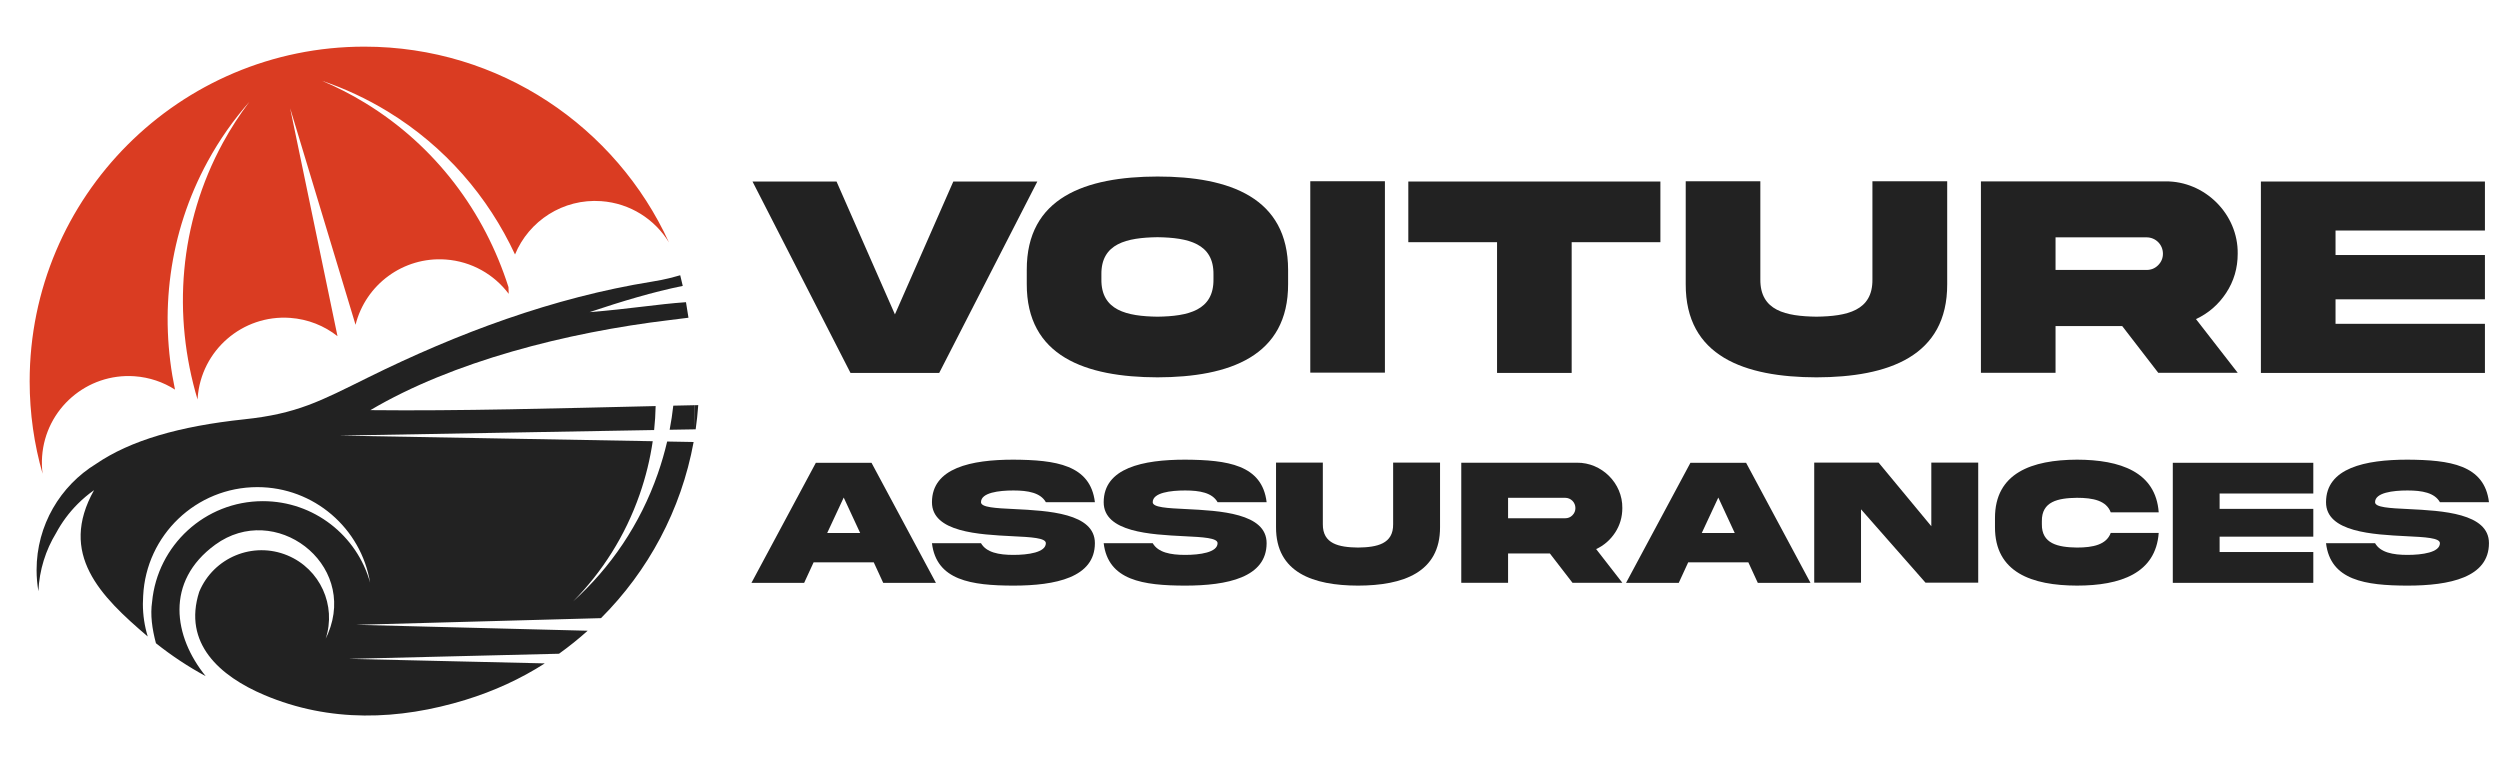 <?xml version="1.0" encoding="utf-8"?>
<!-- Generator: Adobe Illustrator 16.0.0, SVG Export Plug-In . SVG Version: 6.00 Build 0)  -->
<!DOCTYPE svg PUBLIC "-//W3C//DTD SVG 1.1//EN" "http://www.w3.org/Graphics/SVG/1.1/DTD/svg11.dtd">
<svg version="1.1" id="Calque_1" xmlns="http://www.w3.org/2000/svg" xmlns:xlink="http://www.w3.org/1999/xlink" x="0px" y="0px"
	 width="226.334px" height="69px" viewBox="0 0 226.334 69" enable-background="new 0 0 226.334 69" xml:space="preserve">
<g>
	<g>
		<path fill="#222222" d="M81.021,28.463l5.286-12.029h7.607L85.03,33.762h-8.032l-8.871-17.328h7.607L81.021,28.463z"/>
		<path fill="#222222" d="M116.617,24.44v1.264c0.025,6.55-5.313,8.444-11.823,8.458c-6.524-0.014-11.862-1.908-11.837-8.458V24.44
			c-0.025-6.563,5.313-8.445,11.837-8.458C111.317,15.982,116.617,17.891,116.617,24.44z M109.86,24.854
			c0.039-2.824-2.308-3.34-5.066-3.379c-2.772,0.039-5.119,0.555-5.081,3.379v0.425c-0.038,2.837,2.309,3.353,5.081,3.392
			c2.759-0.039,5.105-0.555,5.066-3.392V24.854z"/>
		<path fill="#222222" d="M125.381,16.408v17.328h-6.756V16.408H125.381z"/>
		<path fill="#222222" d="M135.533,33.762V21.926H127.5v-5.492h22.822v5.492h-8.033v11.836H135.533z"/>
		<path fill="#222222" d="M169.517,16.408h6.77v9.309c0.025,6.551-5.338,8.432-11.836,8.445c-6.499-0.014-11.862-1.895-11.837-8.445
			v-9.309h6.756v8.884c-0.025,2.849,2.309,3.339,5.081,3.378c2.759-0.039,5.105-0.529,5.066-3.378V16.408z"/>
		<path fill="#222222" d="M196.037,16.421c3.571-0.039,6.602,2.965,6.55,6.55c0,1.302-0.348,2.488-1.044,3.546
			c-0.684,1.044-1.599,1.844-2.733,2.372l3.777,4.861h-7.194l-3.262-4.229h-6.035v4.229h-6.756V16.421H196.037z M186.096,21.488
			v2.952h8.239c0.413,0,0.761-0.142,1.045-0.426c0.296-0.296,0.438-0.645,0.438-1.044c0-0.825-0.658-1.482-1.483-1.482H186.096z"/>
		<path fill="#222222" d="M204.687,16.434h20.282v4.436h-13.525v2.218h13.525v4.01h-13.525v2.218h13.525v4.447h-20.282V16.434z"/>
	</g>
	<g>
		<path fill="#222222" d="M73.862,41.898H78.9l5.831,10.869H79.96l-0.857-1.859H73.66l-0.857,1.859h-4.771L73.862,41.898z
			 M74.889,48.254h2.984l-1.488-3.209L74.889,48.254z"/>
		<path fill="#222222" d="M91.837,46.088c3.033,0.152,7.295,0.363,7.287,3.088c0,3.105-3.559,3.842-7.376,3.842
			c-3.809-0.008-6.971-0.469-7.375-3.842h4.439c0.485,0.842,1.609,1.061,2.936,1.061c1.318,0,2.936-0.219,2.936-1.061
			c0-0.477-1.318-0.549-3.024-0.631c-3.032-0.152-7.295-0.363-7.286-3.08c0-3.105,3.558-3.85,7.375-3.85
			c3.81,0.023,6.972,0.453,7.376,3.85h-4.44c-0.485-0.857-1.609-1.061-2.936-1.061c-1.318,0-2.936,0.195-2.936,1.061
			C88.813,45.941,90.131,46.006,91.837,46.088z"/>
		<path fill="#222222" d="M107.384,46.088c3.033,0.152,7.295,0.363,7.287,3.088c0,3.105-3.559,3.842-7.376,3.842
			c-3.809-0.008-6.971-0.469-7.375-3.842h4.439c0.485,0.842,1.609,1.061,2.936,1.061c1.318,0,2.936-0.219,2.936-1.061
			c0-0.477-1.318-0.549-3.024-0.631c-3.032-0.152-7.295-0.363-7.286-3.08c0-3.105,3.558-3.85,7.375-3.85
			c3.81,0.023,6.972,0.453,7.376,3.85h-4.44c-0.485-0.857-1.609-1.061-2.936-1.061c-1.318,0-2.936,0.195-2.936,1.061
			C104.359,45.941,105.678,46.006,107.384,46.088z"/>
		<path fill="#222222" d="M126.126,41.883h4.246v5.838c0.017,4.109-3.348,5.289-7.424,5.297c-4.076-0.008-7.44-1.188-7.424-5.297
			v-5.838h4.237v5.572c-0.017,1.787,1.447,2.094,3.187,2.117c1.73-0.023,3.202-0.33,3.178-2.117V41.883z"/>
		<path fill="#222222" d="M142.767,41.891c2.24-0.025,4.141,1.859,4.108,4.107c0,0.816-0.219,1.561-0.655,2.225
			c-0.429,0.654-1.003,1.156-1.715,1.488l2.37,3.049h-4.513l-2.046-2.652h-3.785v2.652h-4.237V41.891H142.767z M136.531,45.068
			v1.852h5.168c0.259,0,0.477-0.088,0.654-0.266c0.187-0.188,0.275-0.404,0.275-0.656c0-0.518-0.412-0.93-0.93-0.93H136.531z"/>
		<path fill="#222222" d="M153.041,41.898h5.039l5.83,10.869h-4.771l-0.856-1.859h-5.443l-0.856,1.859h-4.771L153.041,41.898z
			 M154.068,48.254h2.984l-1.488-3.209L154.068,48.254z"/>
		<path fill="#222222" d="M174.849,41.883h4.246v10.869h-4.771l-5.839-6.641v6.641h-4.237V41.883h5.83l4.771,5.758V41.883z"/>
		<path fill="#222222" d="M195.436,48.246c-0.267,3.672-3.485,4.771-7.399,4.771c-4.076-0.008-7.44-1.188-7.424-5.305V46.92
			c-0.017-4.107,3.348-5.289,7.424-5.305c3.914,0.008,7.133,1.107,7.399,4.771h-4.343c-0.396-1.068-1.602-1.318-3.057-1.318
			c-1.73,0.023-3.203,0.332-3.179,2.119v0.268c-0.024,1.77,1.448,2.094,3.179,2.117c1.455,0,2.669-0.258,3.057-1.326H195.436z"/>
		<path fill="#222222" d="M196.711,41.898h12.721v2.781h-8.483v1.391h8.483v2.516h-8.483v1.391h8.483v2.791h-12.721V41.898z"/>
		<path fill="#222222" d="M218.047,46.088c3.033,0.152,7.295,0.363,7.287,3.088c0,3.105-3.559,3.842-7.376,3.842
			c-3.809-0.008-6.971-0.469-7.375-3.842h4.439c0.485,0.842,1.609,1.061,2.936,1.061c1.318,0,2.936-0.219,2.936-1.061
			c0-0.477-1.318-0.549-3.024-0.631c-3.032-0.152-7.295-0.363-7.286-3.08c0-3.105,3.558-3.85,7.375-3.85
			c3.81,0.023,6.972,0.453,7.376,3.85h-4.44c-0.485-0.857-1.609-1.061-2.936-1.061c-1.318,0-2.936,0.195-2.936,1.061
			C215.022,45.941,216.341,46.006,218.047,46.088z"/>
	</g>
</g>
<g>
	<path fill="none" d="M62.105,27.358c-0.093-0.523-0.192-1.015-0.294-1.474c-2.707,0.551-5.461,1.379-8.438,2.373
		C56.889,27.984,59.547,27.532,62.105,27.358z"/>
	<path fill="none" d="M60.625,38.908c0.14-0.727,0.25-1.455,0.331-2.182c0.632-0.014,1.265-0.027,1.896-0.041
		c-0.011-3.154-0.217-5.774-0.521-7.921c-0.51,0.066-1.064,0.136-1.693,0.211c-9.349,1.118-19.677,3.76-27.105,8.156
		c8.051,0.087,17.002-0.166,25.826-0.369c-0.015,0.722-0.06,1.446-0.137,2.17l-28.518,0.503l28.391,0.509
		c-0.236,1.615-0.628,3.23-1.186,4.827c-1.31,3.756-3.397,7.017-6.017,9.67c3.376-3.047,6.058-6.961,7.663-11.559
		c0.338-0.967,0.618-1.939,0.845-2.914l2.396,0.043c0.015-0.389,0.025-0.765,0.033-1.141L60.625,38.908z"/>
	<path fill="#DA3C22" d="M3.812,41.326c0.308-4.317,4.059-7.569,8.375-7.262c1.348,0.097,2.591,0.528,3.656,1.208
		c-1.442-6.872-0.585-14.156,2.957-20.654c1.076-1.974,2.346-3.773,3.775-5.396c-0.876,1.157-1.677,2.39-2.392,3.7
		c-3.99,7.322-4.573,15.644-2.298,23.248c0.002-0.042,0.005-0.087,0.008-0.13c0.307-4.317,4.059-7.569,8.375-7.261
		c1.625,0.116,3.098,0.719,4.287,1.656L26.267,9.798l5.921,19.606c0.906-3.623,4.307-6.184,8.161-5.909
		c2.354,0.168,4.389,1.358,5.705,3.107c-0.014-0.202-0.021-0.405-0.02-0.61C43.875,19.212,39.46,13.228,33.06,9.32
		c-1.273-0.778-2.584-1.445-3.92-2.009c2.048,0.691,4.049,1.615,5.966,2.785c5.196,3.173,9.086,7.715,11.52,12.942
		c1.253-3.039,4.347-5.074,7.804-4.827c2.626,0.187,4.858,1.647,6.133,3.735C55.783,11.49,45.234,4.223,32.989,4.223
		c-16.734,0-30.304,13.57-30.304,30.304c0,2.899,0.409,5.705,1.17,8.36C3.792,42.379,3.774,41.856,3.812,41.326z"/>
	<path fill="#222222" d="M59.554,42.883c-1.604,4.598-4.286,8.512-7.663,11.559c2.619-2.653,4.707-5.914,6.017-9.67
		c0.558-1.597,0.95-3.212,1.186-4.827l-28.391-0.509l28.518-0.503c0.077-0.724,0.122-1.448,0.137-2.17
		c-8.824,0.203-17.775,0.456-25.826,0.369c7.428-4.396,17.757-7.039,27.105-8.156c0.628-0.075,1.183-0.146,1.693-0.211
		c-0.07-0.494-0.146-0.96-0.225-1.406c-2.558,0.174-5.216,0.626-8.731,0.899c2.977-0.994,5.731-1.821,8.438-2.373
		c-0.075-0.337-0.151-0.662-0.229-0.965c-0.61,0.167-1.24,0.367-2.542,0.576c-8.958,1.441-17.602,4.667-25.708,8.675
		c-4.367,2.159-6.434,3.287-11.223,3.792c-5.868,0.623-10.292,1.903-13.414,4.034c-3.229,1.98-5.384,5.542-5.384,9.607
		c0,0.655,0.057,1.297,0.164,1.921c0.085-1.928,0.662-3.727,1.607-5.276c0.508-0.946,1.16-1.833,1.958-2.632
		c0.463-0.462,0.957-0.877,1.474-1.241c-3.24,5.781,0.554,9.586,4.86,13.248c-0.287-0.935-0.44-1.928-0.44-2.955
		c0-0.244,0.01-0.489,0.026-0.729c0.266-5.479,4.792-9.839,10.337-9.839c5.133,0,9.394,3.738,10.207,8.642
		c-1.182-4.25-5.08-7.371-9.707-7.371c-5.239,0-9.543,4-10.028,9.111c-0.176,1.179-0.001,2.442,0.347,3.752
		c1.405,1.12,2.912,2.118,4.503,2.978c-2.896-3.565-3.714-8.559,0.866-11.9c5.383-3.926,12.875,1.652,10.215,8.039
		c-0.066,0.159-0.138,0.315-0.215,0.466c0.983-3.001-0.497-6.301-3.461-7.535c-3.115-1.295-6.692,0.179-7.989,3.294
		c-1.498,4.664,1.854,7.634,5.889,9.344c5.916,2.509,12.17,2.301,18.23,0.436c2.553-0.785,4.958-1.882,7.168-3.298l-17.762-0.41
		l19.048-0.464c0.903-0.648,1.77-1.343,2.595-2.083l-20.968-0.535l22.174-0.604c4.26-4.258,7.257-9.776,8.385-15.947l-2.396-0.043
		C60.172,40.943,59.892,41.916,59.554,42.883z"/>
	<path fill="#222222" d="M60.625,38.908l2.204-0.037c0.019-0.758,0.024-1.483,0.022-2.186c-0.631,0.014-1.263,0.027-1.896,0.041
		C60.875,37.453,60.765,38.182,60.625,38.908z"/>
	<path fill="#222222" d="M62.829,38.871l0.152-0.003c0.104-0.723,0.182-1.454,0.234-2.19c-0.121,0.002-0.243,0.004-0.364,0.008
		C62.854,37.388,62.848,38.113,62.829,38.871z"/>
</g>
</svg>
